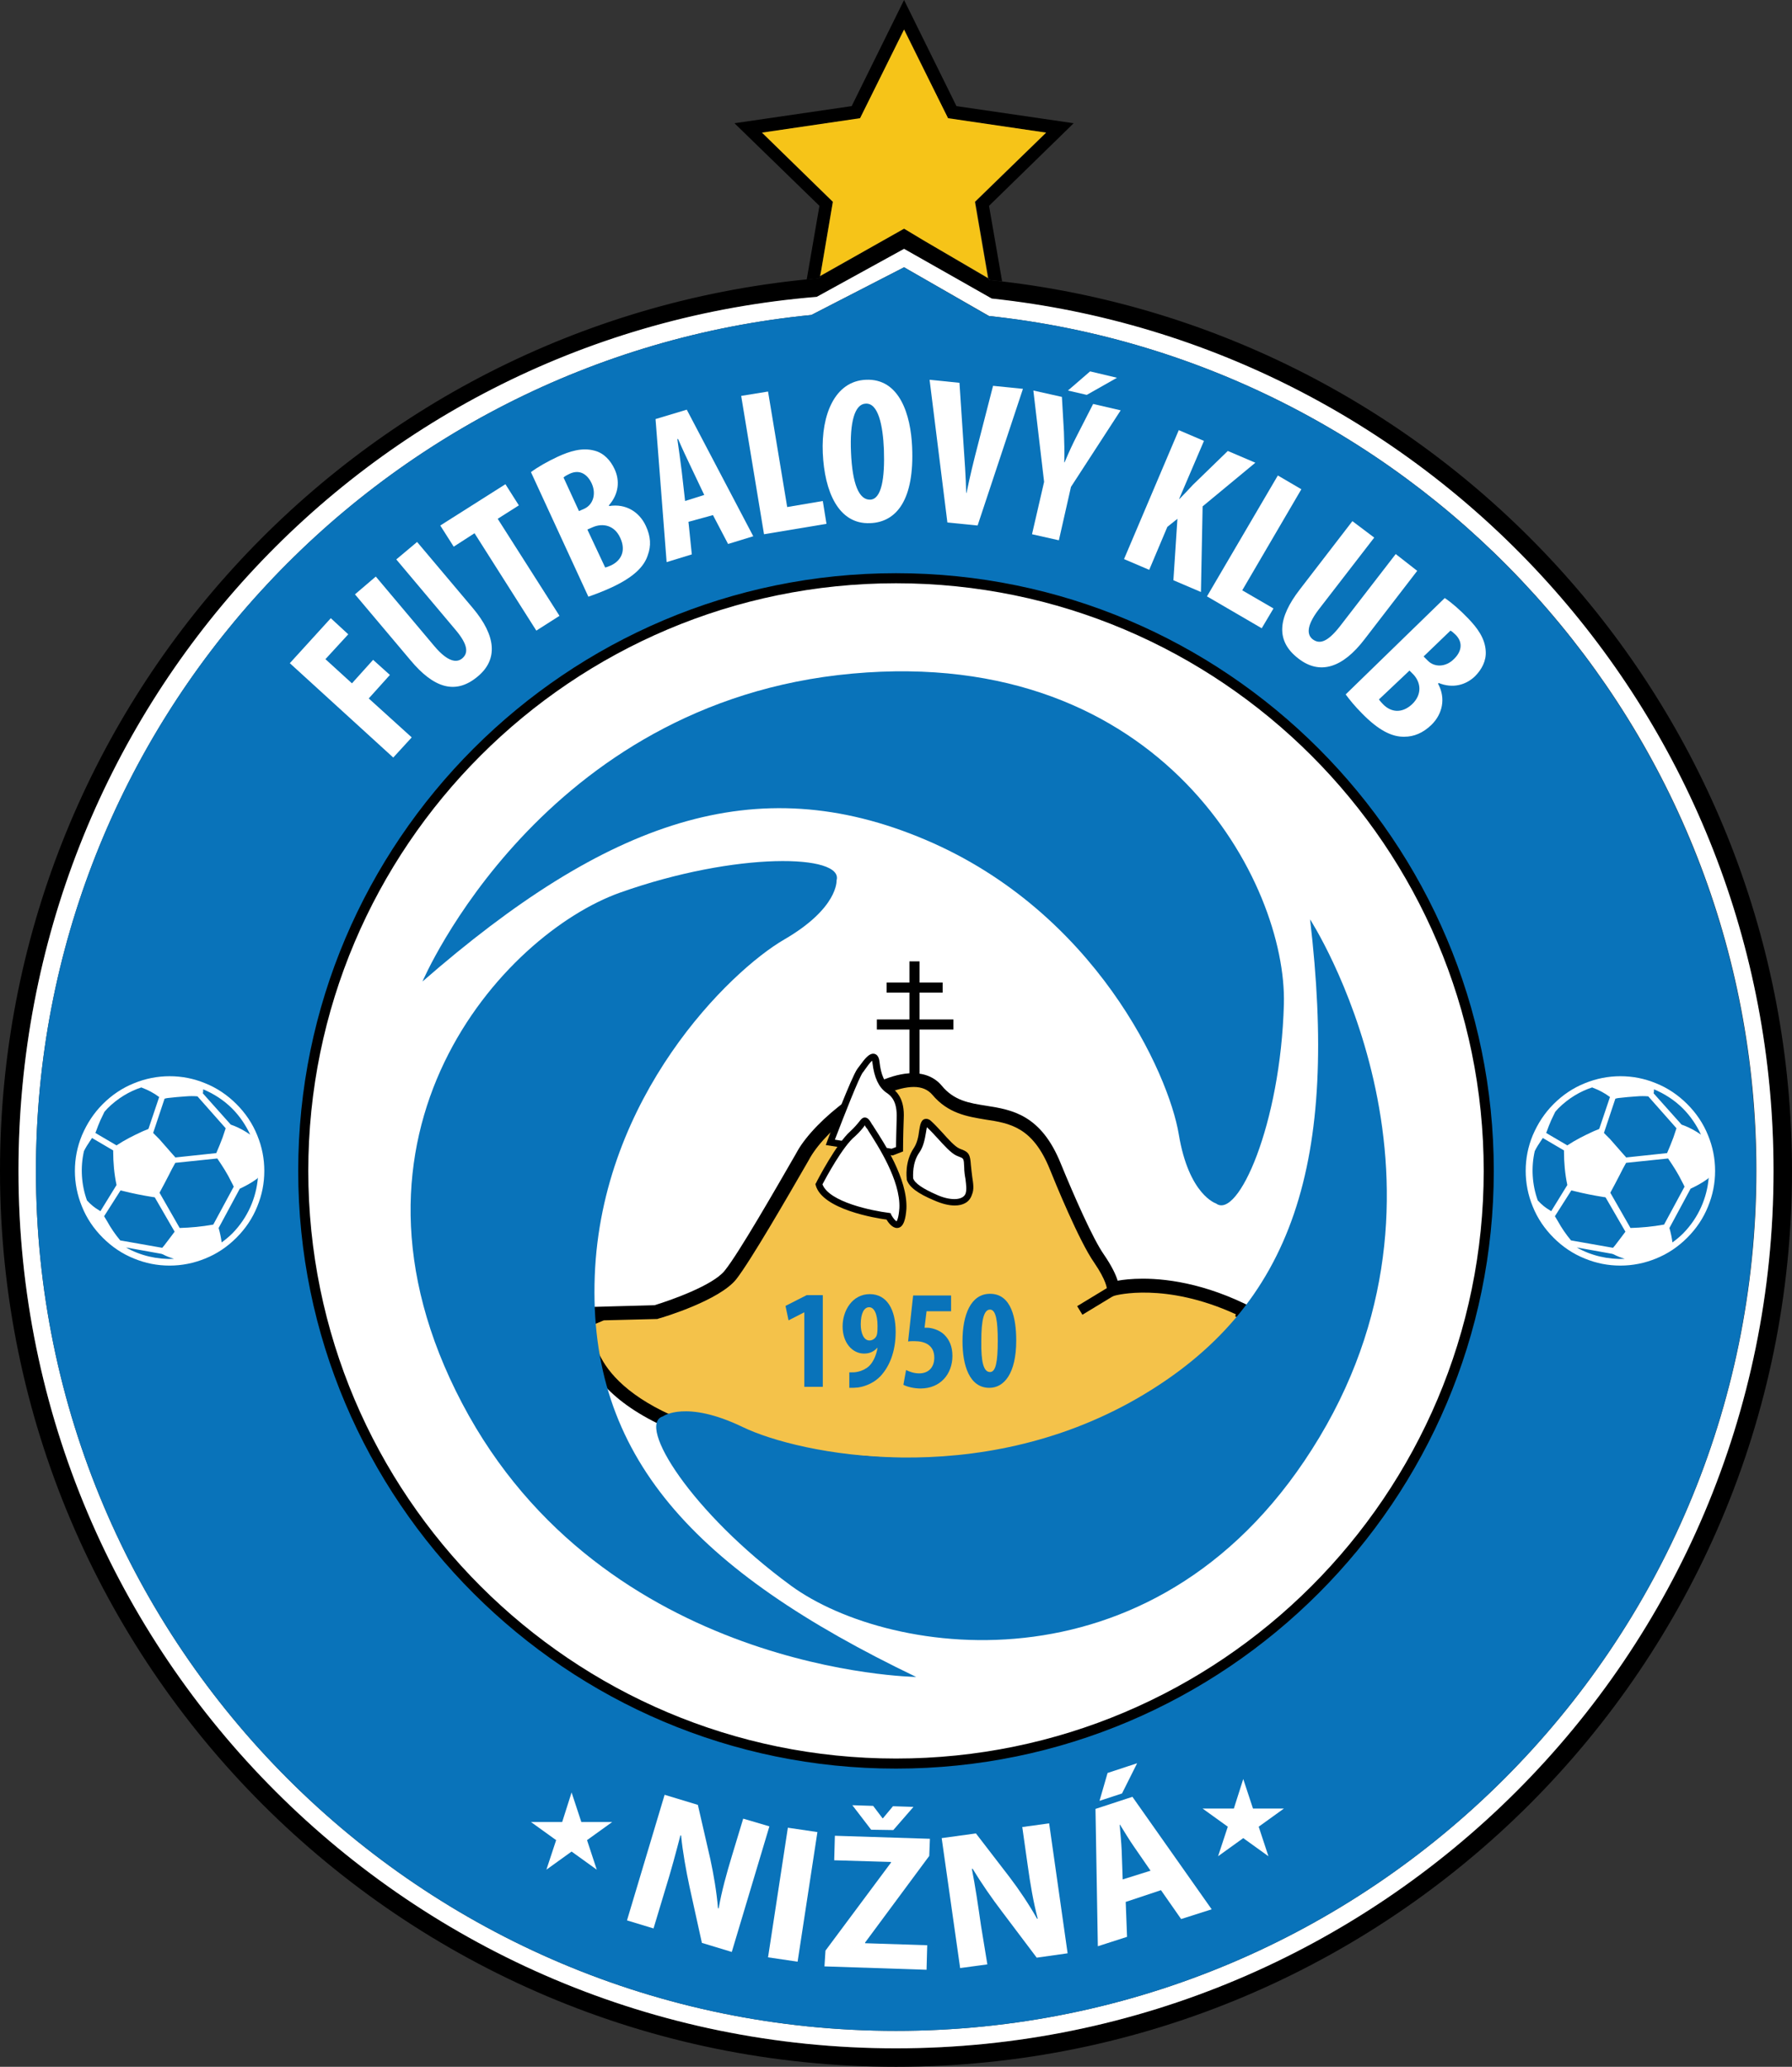 <?xml version="1.0" encoding="utf-8"?>
<!-- Generator: Adobe Illustrator 24.3.0, SVG Export Plug-In . SVG Version: 6.00 Build 0)  -->
<svg version="1.1" xmlns="http://www.w3.org/2000/svg" xmlns:xlink="http://www.w3.org/1999/xlink" x="0px" y="0px"
	 viewBox="0 0 533.6 615.5" style="enable-background:new 0 0 533.6 615.5;" xml:space="preserve">
<rect x="0" y="0" width="533.6" height="615.5" fill="#333333" stroke="none"/>
<style type="text/css">
	.st0{fill:#FFFFFF;}
	.st1{fill:#F6C418;}
	.st2{fill:#0973BA;}
	.st3{fill:#F4C24A;}
</style>
<g id="Layer_1">
</g>
<g id="Layer_2">
	<g>
		<g>
			<path d="M244.1,82.8l0.4-2.1l3.5-20.6l-21.1-20.6l29.2-4.2l13.1-26.5l13.1,26.5l29.2,4.2l-21.1,20.6l3.7,21.5l0.2,1.3l0.4,0.5
				c1.2,0.1,2.4,0.3,3.7,0.4l-3.9-22.5l25.2-24.6l-34.9-5.1L269.2,0l-15.6,31.6l-34.9,5.1L244,61.3l-3.8,22c0.7-0.1,1.4-0.2,2.2-0.2
				L244.1,82.8z"/>
		</g>
		<g>
			<path d="M269.2,68.1l-24.9,14.1l0.3-1.5l-0.4,2.1l-1.8,0.2c-0.7,0.1-1.4,0.2-2.2,0.2C105.3,96.6,0,210.3,0,348.7
				C0,496,119.5,615.5,266.8,615.5S533.6,496,533.6,348.7c0-136.7-102.8-249.4-235.3-264.9c-1.2-0.1-2.4-0.3-3.7-0.4l-0.4-0.5
				l-0.2-1.3l0.2,1.3l-19-11.2 M266.8,610C122.5,610,5.5,493,5.5,348.7c0-137.1,103.4-249.3,237.7-260.2l0,0l26-14.3l26.1,14.8
				c131.1,14,232.8,124.9,232.8,259.8C528.1,493,411.1,610,266.8,610z"/>
		</g>
		<g>
			<path class="st0" d="M295.3,88.9l-26.1-14.8l-26,14.3l0,0C108.9,99.4,5.5,211.6,5.5,348.7C5.5,493,122.5,610,266.8,610
				s261.3-117,261.3-261.3C528.1,213.8,426.4,102.9,295.3,88.9z M266.8,604.8c-141.4,0-256.1-114.7-256.1-256.1
				c0-132.9,101.3-242.2,230.9-254.9l27.6-14.2l25.3,14.5l0,0c128.5,13.8,228.5,122.5,228.5,254.6
				C522.9,490.1,408.2,604.8,266.8,604.8z"/>
		</g>
		<g>
			<polygon class="st1" points="311.5,39.5 282.3,35.2 269.2,8.8 256.1,35.2 226.9,39.5 248,60.1 244.5,80.7 244.2,82.2 269.2,68.1 
				269.2,68.1 275.2,71.7 294.2,82.8 294,81.6 290.3,60.1 			"/>
		</g>
		<g>
			<path class="st2" d="M294.4,94.1L294.4,94.1l-25.2-14.5l-27.6,14.2C112,106.5,10.7,215.7,10.7,348.7
				c0,141.4,114.7,256.1,256.1,256.1s256.1-114.7,256.1-256.1C522.9,216.6,422.9,107.8,294.4,94.1z"/>
		</g>
	</g>
	<g>
		<g>
			<circle class="st0" cx="266.8" cy="348.7" r="176.5"/>
		</g>
		<g>
			<path d="M266.8,526.7c-98.2,0-178-79.9-178-178s79.9-178,178-178c98.2,0,178,79.9,178,178S365,526.7,266.8,526.7z M266.8,173.7
				c-96.5,0-175,78.5-175,175s78.5,175,175,175c96.5,0,175-78.5,175-175S363.3,173.7,266.8,173.7z"/>
		</g>
	</g>
	<g>
		<path class="st0" d="M186.7,571.9l11.2-37.4l9.9,3l3.7,16.1c1,4.6,1.9,9.9,2.3,14.7l0.2,0c0.9-5.1,2.3-10.2,4-15.8l3.3-10.9
			l7.8,2.3l-11.2,37.4l-8.9-2.7l-3.7-16.8c-1-4.7-2-10.2-2.5-15.2l-0.2,0c-1.3,5-2.7,10.3-4.6,16.4l-3.4,11.3L186.7,571.9z"/>
		<path class="st0" d="M243.4,545.6l-5.9,38.6l-8.8-1.3l5.9-38.6L243.4,545.6z"/>
		<path class="st0" d="M245.8,580.9l19.5-26.2l0-0.2l-16.9-0.5l0.2-7.3l28.3,0.9l-0.2,5.1l-19.1,25.8l0,0.2l18.5,0.6l-0.2,7.3
			l-30.4-1L245.8,580.9z M259.4,544.9l-5.6-7.3l6.2,0.2l2.8,3.7l0.1,0l3-3.6l6.1,0.2l-6,6.9L259.4,544.9z"/>
		<path class="st0" d="M285.9,586.1l-5.5-38.7l10.2-1.4l10,13c2.9,3.8,5.9,8.3,8.2,12.4l0.2,0c-1.3-5-2.2-10.2-3-16l-1.6-11.3l8-1.1
			l5.5,38.7l-9.2,1.3l-10.4-13.8c-2.9-3.8-6.1-8.4-8.7-12.7l-0.2,0.1c1,5.1,1.8,10.5,2.7,16.8L294,585L285.9,586.1z"/>
		<path class="st0" d="M335.2,566.4l0.4,10.4l-8.7,2.8l-0.7-40.9l11-3.6l23.6,33.5l-9.1,2.9l-6-8.6L335.2,566.4z M338.6,525.1
			l-4.5,9l-6.7,2.2l2.4-8.3L338.6,525.1z M342.6,557.1l-4.9-7.1c-1.4-2-2.9-4.5-4.2-6.6l-0.1,0c0.2,2.4,0.5,5.4,0.6,7.7l0.3,8.6
			L342.6,557.1z"/>
	</g>
	<g>
		<polygon class="st0" points="170.2,533.8 173.1,542.6 182.3,542.6 174.8,548 177.7,556.8 170.2,551.4 162.7,556.8 165.6,548 
			158.1,542.6 167.4,542.6 		"/>
	</g>
	<g>
		<polygon class="st0" points="370.2,529.8 373.1,538.6 382.3,538.6 374.8,544 377.7,552.8 370.2,547.4 362.7,552.8 365.6,544 
			358.1,538.6 367.4,538.6 		"/>
	</g>
	<g>
		<path class="st0" d="M86.3,197.5l12.2-13.4l5.2,4.8l-6.8,7.4l7.9,7.2l6.3-7l5,4.5l-6.3,7l12.8,11.6l-5.5,6L86.3,197.5z"/>
		<path class="st0" d="M111.9,171.7l17.5,20.8c4,4.7,6.6,4.9,8.2,3.6c1.8-1.5,2-3.9-2.1-8.7l-17.5-20.8l6.2-5.2l16.6,19.7
			c6.9,8.2,7.6,15.3,1.4,20.4c-6.7,5.6-13.2,3.2-19.9-4.8l-16.6-19.7L111.9,171.7z"/>
		<path class="st0" d="M141.3,158.8l-6.2,4l-4-6.3l19.4-12.3l4,6.3l-6.3,4l18.4,28.9l-6.9,4.4L141.3,158.8z"/>
		<path class="st0" d="M158.1,140.6c2-1.5,4.8-3.1,8-4.6c3.5-1.6,7.2-2.8,10.9-1.8c2.8,0.7,4.8,2.9,6,5.5c1.6,3.4,1.3,7.4-1.7,10.8
			l0.1,0.2c5-0.8,9,1.8,10.9,5.9c1.5,3.2,1.6,6,0.6,8.7c-1.1,3.5-4.3,6.6-10.7,9.6c-2.8,1.3-5.3,2.2-7,2.8L158.1,140.6z
			 M172.4,152.2l1.6-0.7c2.6-1.2,3.6-4.4,2.2-7.5c-1.3-2.8-3.6-4.3-6.6-2.9c-0.8,0.4-1.4,0.7-1.8,1.1L172.4,152.2z M180.2,169
			c0.5-0.1,1-0.3,1.7-0.6c3-1.4,4.6-4.3,2.8-8.2c-1.7-3.8-5.2-4.5-8.2-3.2l-1.6,0.7L180.2,169z"/>
		<path class="st0" d="M205,155.4l1,9.7l-7.5,2.3l-3.3-42.6l9.3-2.8l19.8,37.7l-7.5,2.3l-4.5-8.6L205,155.4z M209.7,147.4l-3.8-8
			c-1.1-2.3-2.9-6.1-4-8.7l-0.2,0.1c0.4,2.8,1,7.1,1.3,9.6l1,8.8L209.7,147.4z"/>
		<path class="st0" d="M220.7,117.9l8-1.3l5.7,34.4l10.6-1.8l1.1,6.8l-18.6,3.1L220.7,117.9z"/>
		<path class="st0" d="M271.6,133.1c0.7,15.7-4.6,22.4-12.5,22.7c-9.5,0.4-13.6-9.5-14.1-20.9c-0.5-11.4,3.6-21.4,12.8-21.8
			C267.9,112.6,271.2,123.6,271.6,133.1z M253.4,134.7c0.4,9.5,2.4,14.2,5.7,14.1c3.4-0.1,4.4-6.4,4.1-14.9
			c-0.3-7.3-1.7-13.9-5.4-13.7C254.5,120.3,253,125.7,253.4,134.7z"/>
		<path class="st0" d="M282.1,155.6l-5.3-42.5l8.9,0.9l1.2,18.2c0.3,4.5,0.7,9.7,0.8,14.6l0.1,0c1-4.9,2.2-9.8,3.4-14.4l4.5-17.5
			l8.9,0.9l-13.5,40.7L282.1,155.6z"/>
		<path class="st0" d="M307.3,159.1l3.6-15.6l-3.2-27.2l8.5,1.9l0.6,10.4c0.1,2.8,0.2,6,0.1,9.1l0.1,0c1.2-2.9,2.5-5.7,3.9-8.4
			l4.6-9l8.2,1.9L318.9,145l-3.6,15.9L307.3,159.1z M332.6,112.5l-9,5.1l-5.6-1.3l6.6-5.7L332.6,112.5z"/>
		<path class="st0" d="M351,128.1l7.5,3.2l-7.4,17.3l0.1,0c1.3-1.3,2.7-2.8,4-4.2l10.4-10.1l8.2,3.5l-15.7,13l-0.5,25.5l-8.2-3.5
			l1.2-18.3l-3,2.4l-5.4,12.8l-7.5-3.2L351,128.1z"/>
		<path class="st0" d="M380.5,141.6l7,4.1l-17.6,30.1l9.3,5.4l-3.5,5.9l-16.3-9.5L380.5,141.6z"/>
		<path class="st0" d="M409.2,160.1l-16.6,21.5c-3.7,4.9-3.4,7.5-1.7,8.8c1.9,1.4,4.2,1.1,8.1-3.9l16.6-21.5l6.4,5l-15.7,20.4
			c-6.5,8.5-13.3,10.7-19.7,5.7c-6.9-5.3-6-12.2,0.4-20.5l15.7-20.4L409.2,160.1z"/>
		<path class="st0" d="M430.2,178.1c2.1,1.4,4.5,3.5,7,6.1c2.7,2.8,5,5.9,5.2,9.7c0.2,2.9-1.2,5.5-3.2,7.5c-2.7,2.6-6.6,3.7-10.8,2
			l-0.2,0.2c2.4,4.4,1.3,9.1-2,12.3c-2.5,2.4-5.2,3.5-8,3.5c-3.7,0.1-7.7-1.9-12.6-6.9c-2.2-2.2-3.8-4.2-4.9-5.7L430.2,178.1z
			 M410.6,208.3c0.3,0.4,0.6,0.8,1.2,1.4c2.3,2.4,5.6,2.9,8.7,0c3-2.9,2.6-6.4,0.4-8.8l-1.2-1.2L410.6,208.3z M423.9,195.5l1.2,1.2
			c2,2.1,5.4,2,7.8-0.4c2.2-2.1,2.9-4.8,0.6-7.2c-0.6-0.6-1.2-1.1-1.6-1.3L423.9,195.5z"/>
	</g>
	<g>
		<g>
			<path class="st3" d="M298.6,436.6c54.4-1,93.1-43,71.4-45.6c-0.2-0.1,5.6,2,5.4,1.9c-25.6-14.4-44-9.1-44-9.1s0.2-2.7-4.2-9
				c-3.7-5.3-9.8-19.4-13-27.4c-9.4-23.2-25-10.5-35.2-22.8c-8.4-10.1-33,7.5-39.7,19.1c-6.1,10.7-17.5,30.4-21.9,35.9
				c-4.8,5.9-22.2,11-22.2,11l-26.3,0.7l7.1,1.2C172.8,394.3,167.2,439,298.6,436.6z"/>
		</g>
		<g>
			<path d="M288.8,438.7C288.8,438.7,288.8,438.7,288.8,438.7c-96.3,0-112.8-26.6-115.5-38c-0.6-2.4-0.6-4.7-0.2-6.5l-4.5-0.8l0.3-4
				l26-0.7c4.9-1.5,17.4-5.9,20.9-10.3c4.2-5.2,15.2-24.4,21.2-34.8l0.5-0.9c5.2-9.1,22.3-23.1,34.3-23.1c3.6,0,6.6,1.3,8.6,3.7
				c3.7,4.5,8.2,5.2,13.3,6c7.6,1.2,16.3,2.6,22.2,17.3c3.9,9.5,9.5,22.3,12.8,27c2.4,3.5,3.6,6.1,4.1,7.8c1.6-0.3,4.2-0.6,7.5-0.6
				c8,0,20.8,1.8,36,10.4l1.3,0.8l-0.3,1.2c0.8,1.5,1.2,3.7,0.1,6.7c-5.1,14.9-39.2,38-78.9,38.7C295.3,438.7,292,438.7,288.8,438.7
				z M177.2,394.3c-0.5,1-1,5,1.8,10.1c6,11.3,28.3,30.3,109.8,30.3c0,0,0,0,0,0c3.2,0,6.5,0,9.8-0.1c39.2-0.7,70.9-23.7,75.2-36
				c0.9-2.6,0.2-3.8-0.3-4.2l-1.2-0.5c-1.1-0.4-2.2-0.8-2.6-0.9l-0.2,0l-1.7-1l0.2-0.6c-21.1-9.7-35.8-5.6-35.9-5.6l-2.7,0.8
				l0.2-2.8c0,0,0,0,0,0c0,0-0.1-2.4-3.8-7.8c-4.5-6.4-11.8-24.3-13.2-27.8c-5.1-12.6-11.9-13.7-19.2-14.8
				c-5.4-0.9-11.1-1.8-15.8-7.4c-1.3-1.5-3.1-2.3-5.5-2.3c-9.6,0-25.6,11.9-30.9,21.1l-0.5,0.9c-6.4,11.1-17.2,29.8-21.5,35.3
				c-5,6.2-21.3,11.2-23.2,11.7l-0.2,0.1l-16,0.4L177.2,394.3z"/>
		</g>
	</g>
	<g>
		<g>
			<path class="st0" d="M247.2,340.2c0,0,7.2-19.1,8.8-21.4c1.7-2.2,4.3-6.5,4.8-2.4s1.7,6.7,3.6,8c1.9,1.3,3.8,3.3,3.6,8.7
				c-0.2,5.3-0.2,9.1-0.2,9.1l-2.1,0.9L247.2,340.2z"/>
		</g>
		<g>
			<path d="M265.8,344.1l-19.9-3.1l0.4-1.1c0.7-2,7.3-19.3,9-21.6c0.2-0.3,0.4-0.5,0.6-0.8c1.6-2.2,2.8-3.7,4.1-3.7
				c0.7,0,1.7,0.4,1.9,2.5c0.4,3.7,1.5,6.2,3.2,7.3c2.1,1.5,4.3,3.8,4,9.5c-0.2,5.3-0.2,9-0.2,9.1l0,0.7L265.8,344.1z M248.6,339.4
				l16.9,2.7l1.3-0.5c0-1.3,0.1-4.5,0.2-8.5c0.2-5-1.5-6.7-3.2-7.8c-2.1-1.5-3.5-4.4-4-8.7c0-0.3-0.1-0.5-0.1-0.7
				c-0.6,0.4-1.7,2-2.2,2.7c-0.2,0.3-0.4,0.6-0.6,0.8C255.8,320.9,251.5,331.8,248.6,339.4z"/>
		</g>
	</g>
	<g>
		<g>
			<path class="st0" d="M243.8,352.6c0,0,6-11.6,10-15.1c4-3.6,3-5.3,5-2.2c2,3.1,10.5,15.1,10,24.5c-0.5,9.4-4.3,2.4-4.3,2.4
				S245.8,360,243.8,352.6z"/>
		</g>
		<g>
			<path d="M267.1,365.7c-1.4,0-2.6-1.6-3.1-2.5c-3.1-0.4-19.1-3-21.1-10.2l-0.1-0.4l0.2-0.3c0.2-0.5,6.1-11.8,10.2-15.4
				c1.3-1.2,2.1-2.2,2.6-2.8c0.5-0.7,1-1.3,1.7-1.3c0.9,0,1.4,0.7,2.2,2.1c0.2,0.2,0.4,0.6,0.6,0.9c2.7,4.2,10,15.2,9.6,24.2
				C269.7,362.6,269.2,365.7,267.1,365.7z M244.9,352.7c2,5.3,14.9,7.9,19.8,8.5l0.5,0.1l0.2,0.5c0.5,0.9,1.2,1.8,1.6,1.9
				c0.1-0.2,0.6-1,0.8-3.9c0.4-8.3-6.6-18.9-9.2-23c-0.2-0.4-0.4-0.7-0.6-0.9c-0.2-0.2-0.4-0.6-0.5-0.8c0,0.1-0.1,0.1-0.1,0.2
				c-0.5,0.7-1.4,1.8-2.8,3.1C251,341.3,245.9,350.8,244.9,352.7z"/>
		</g>
	</g>
	<g>
		<g>
			<path class="st0" d="M270.9,351.1c0,0-0.6-4.7,1.9-8.5c2.5-3.8,1.3-10,3.8-7.8c2.5,2.2,6.1,7.1,8.5,8.2c2.3,1.1,2.7,0.4,3,4.2
				s1.3,6.2,0.4,8.5c-0.8,2.2-4.2,3.3-9.9,0.9C272.8,354.2,271.4,352.4,270.9,351.1z"/>
		</g>
		<g>
			<path d="M284.3,359c-1.8,0-3.8-0.5-6.1-1.5c-5-2.1-7.5-4-8.2-6.2l0-0.2c0-0.2-0.7-5.1,2.1-9.2c1-1.5,1.4-3.5,1.6-5.2
				c0.3-1.9,0.6-3.5,2.1-3.5c0.7,0,1.2,0.4,1.5,0.7c1,0.9,2.2,2.2,3.4,3.5c1.7,1.9,3.6,4,4.9,4.6c0.4,0.2,0.7,0.3,1,0.4
				c1.9,0.8,2.3,1.5,2.5,4.6c0.1,1.3,0.3,2.5,0.4,3.5c0.3,2,0.6,3.7-0.1,5.3C288.7,358,286.8,359,284.3,359z M271.9,350.9
				c0.5,1.5,2.9,3.1,7,4.9c2,0.9,3.8,1.3,5.3,1.3c1.7,0,2.9-0.6,3.3-1.6c0.4-1.2,0.2-2.5,0-4.3c-0.2-1.1-0.4-2.3-0.4-3.7
				c-0.1-2.4-0.2-2.5-1.2-2.9c-0.3-0.1-0.7-0.3-1.2-0.5c-1.6-0.8-3.5-2.9-5.5-5.1c-1.2-1.3-2.3-2.5-3.2-3.3c0,0,0,0,0,0
				c-0.1,0.4-0.2,1.1-0.3,1.7c-0.3,1.7-0.7,4.1-2,5.9C271.6,346.3,271.9,350.2,271.9,350.9z"/>
		</g>
	</g>
	<g>
		<g>
			<path class="st2" d="M125.8,292.3c0,0,35.4-83.3,128-91.7s129.5,62.7,128.5,98.5s-13.7,64.2-20.2,59.3c0,0-8.1-2.5-11.1-20.6
				c-3-18.1-24.8-66.2-75.4-87.7S180.7,244.4,125.8,292.3z"/>
		</g>
		<g>
			<path class="st2" d="M272.8,499.4c0,0-93-1.2-135.2-81.5s12.4-139.8,47.1-152.1c34.7-12.3,66.7-11.4,64.4-3.6
				c0,0,0.6,8.2-15.6,17.6s-54.4,46.7-56.4,100.2C175.1,433.6,206.6,467.6,272.8,499.4z"/>
		</g>
		<g>
			<path class="st2" d="M390.1,273.8c0,0,49.5,76.3,2.8,154.2s-127.9,65.8-157.4,44.2s-46.1-48-38.1-50.4c0,0,6.8-5,23.8,3.2
				s70,18.8,117.5-8.6C386.1,389,398.4,344.9,390.1,273.8z"/>
		</g>
	</g>
	<g>
		<g>
			<line class="st0" x1="331.3" y1="383.9" x2="321.6" y2="389.8"/>
		</g>
		<g>
			<rect x="320.7" y="385.4" transform="matrix(0.855 -0.519 0.519 0.855 -153.474 225.901)" width="11.4" height="3"/>
		</g>
	</g>
	<g>
		<g>
			<g>
				<rect x="270.8" y="286.3" width="3" height="35.8"/>
			</g>
		</g>
		<g>
			<g>
				<rect x="264" y="292.6" width="16.7" height="3"/>
			</g>
		</g>
		<g>
			<g>
				<rect x="261.1" y="303.6" width="22.8" height="3"/>
			</g>
		</g>
	</g>
	<g>
		<path class="st2" d="M239.5,390.8L239.5,390.8l-4.7,2.4l-0.9-4.3l6.3-3.2h4.8V413h-5.5V390.8z"/>
		<path class="st2" d="M253,408.7c1.1,0,1.6,0,2.5-0.2c1-0.2,2.3-0.8,3.2-1.6c1.2-1.1,2.2-3.1,2.6-5.5h-0.1c-0.9,1-2.1,1.7-3.9,1.7
			c-3.5,0-6.4-3.2-6.4-8.1c0-4.7,2.9-9.6,8.1-9.6c5.1,0,7.7,4.6,7.7,11.2c0,6.2-2,10.5-4.5,13.2c-1.7,1.8-4.1,3-6.7,3.4
			c-0.9,0.1-1.7,0.1-2.6,0.1V408.7z M256.3,394.4c0,2.6,0.9,4.8,2.6,4.8c1,0,1.8-0.7,2.1-1.4c0.2-0.5,0.3-1.1,0.3-2.9
			c0-3.6-1-5.6-2.5-5.6C257.3,389.3,256.3,391.1,256.3,394.4z"/>
		<path class="st2" d="M283.1,390.5h-7.2l-0.6,4.9c0.3,0,0.5,0,0.8,0c1.2,0,3.6,0.6,5.1,2.1c1.5,1.5,2.4,3.5,2.4,6.3
			c0,5.3-3.5,9.7-9.5,9.7c-1.9,0-4-0.5-5.1-1.1l0.8-4.4c1,0.5,2.4,1,3.9,1c2.7,0,4.5-1.7,4.5-4.7c0-3.7-2.8-4.9-5.9-4.9
			c-0.8,0-1.4,0-1.9,0.1l1.5-13.7h11.3V390.5z"/>
		<path class="st2" d="M302.6,399.2c0,9.8-3.6,14.1-8,14.1c-6,0-8-6.8-8-13.9c0-7.9,2.5-14.1,8.2-14.1
			C301.2,385.3,302.6,392.7,302.6,399.2z M292.2,399.3c-0.1,6.4,0.7,9.3,2.6,9.3c1.7,0,2.3-3,2.3-9.3c0-5.8-0.5-9.3-2.3-9.3
			C293,390,292.2,393,292.2,399.3z"/>
	</g>
	<g>
		<path class="st0" d="M76.6,338.1c-1.4-3.5-3.5-6.6-6.2-9.3c-2.7-2.7-5.8-4.8-9.3-6.2c-3.4-1.4-6.9-2.1-10.6-2.1
			c-3.6,0-7.2,0.7-10.6,2.1c-3.5,1.4-6.6,3.5-9.3,6.2c-2.7,2.7-4.7,5.8-6.2,9.3c-1.4,3.4-2.1,6.9-2.1,10.6c0,3.6,0.7,7.2,2.1,10.6
			c1.4,3.5,3.5,6.6,6.2,9.3c2.7,2.7,5.8,4.8,9.3,6.2c3.4,1.4,6.9,2.1,10.6,2.1c3.6,0,7.2-0.7,10.6-2.1c3.5-1.4,6.6-3.5,9.3-6.2
			c2.7-2.7,4.8-5.8,6.2-9.3c1.4-3.4,2.1-6.9,2.1-10.6C78.7,345,78,341.5,76.6,338.1z M60.5,324.4c3.1,1.3,6.1,3.2,8.6,5.7
			c2.3,2.3,4.1,5,5.4,7.8c-1.6-1.1-3.2-2-5-2.7c-0.3-0.1-0.6-0.2-0.8-0.3l-8.3-9.3C60.5,325.2,60.5,324.8,60.5,324.4z M49.9,327
			c1.8-0.2,3.7-0.4,5.5-0.5c1.1-0.1,2.3-0.1,3.4,0l8.4,9.5c-0.3,0.9-0.6,1.8-0.9,2.7c-0.6,1.6-1.2,3.1-1.9,4.7l-12.2,1.3
			c-0.1-0.2-0.3-0.4-0.5-0.6c-1.4-1.6-2.9-3.3-4.3-4.9c0,0,0,0,0,0c-0.6-0.6-1.2-1.2-1.8-1.8l3.4-10.2C49.4,327.1,49.7,327,49.9,327
			z M28.6,336.9c0.4-1.1,0.8-2.2,1.3-3.3c0.4-0.8,0.8-1.7,1.2-2.5c0.3-0.3,0.6-0.7,0.9-1c3-3,6.5-5.1,10.2-6.3c0,0,0,0.1-0.1,0.1
			c0,0,0,0,0.1,0c1.9,0.7,3.6,1.6,5.2,2.8l-3.2,9.5c0,0,0,0,0,0c-0.6,0.3-1.3,0.5-1.9,0.8c-2.6,1.2-5.2,2.5-7.6,4.1l-6.3-3.7
			C28.5,337.2,28.5,337.1,28.6,336.9z M29.9,360.7c-0.1-0.1-0.2-0.1-0.3-0.2c-1.4-0.8-2.6-1.8-3.7-3c-1.7-4.7-2-9.9-0.9-14.7
			c0.5-1,1.1-2,1.8-3c0.2-0.3,0.4-0.6,0.6-0.9l6.3,3.7c0,0,0,0.1,0,0.2c0,3.4,0.3,6.8,1,10.1c0,0,0,0,0,0L29.9,360.7z M37.5,371.5
			l10.6,1.9c0.1,0.1,0.2,0.1,0.3,0.1c1.1,0.6,2.2,1,3.4,1.4C46.9,375.1,41.9,374,37.5,371.5z M48.9,370.9c-0.2,0.2-0.4,0.5-0.6,0.7
			l-12.5-2.2c-1.5-1.8-2.8-3.7-3.9-5.7c-0.3-0.5-0.6-1-0.9-1.5l4.9-7.7c0.1,0,0.2,0.1,0.4,0.1c3.1,0.8,6.2,1.4,9.3,1.9
			c0.2,0,0.3,0,0.5,0.1l5.9,10.2C51,368.1,50,369.5,48.9,370.9z M63.4,364.7c-3.3,0.6-6.6,0.9-9.9,1l-6-10.5
			c0.9-1.7,1.9-3.5,2.8-5.3c0.6-1.2,1.2-2.4,1.9-3.6l12.5-1.3c1.5,2.2,3,4.5,4.2,7c0.2,0.4,0.5,0.9,0.7,1.4l-6.1,11.3
			C63.5,364.7,63.5,364.7,63.4,364.7z M69.2,367.3c-1,1-2.1,1.9-3.2,2.7c-0.2-1.5-0.5-2.9-0.9-4.3l6.3-11.7c1.7-0.8,3.4-1.7,4.9-2.8
			c0.2-0.1,0.4-0.3,0.5-0.5C76.3,356.7,73.8,362.6,69.2,367.3z"/>
	</g>
	<g>
		<path class="st0" d="M508.6,338.1c-1.4-3.5-3.5-6.6-6.2-9.3c-2.7-2.7-5.8-4.8-9.3-6.2c-3.4-1.4-6.9-2.1-10.6-2.1
			c-3.6,0-7.2,0.7-10.6,2.1c-3.5,1.4-6.6,3.5-9.3,6.2c-2.7,2.7-4.7,5.8-6.2,9.3c-1.4,3.4-2.1,6.9-2.1,10.6c0,3.6,0.7,7.2,2.1,10.6
			c1.4,3.5,3.5,6.6,6.2,9.3c2.7,2.7,5.8,4.8,9.3,6.2c3.4,1.4,6.9,2.1,10.6,2.1c3.6,0,7.2-0.7,10.6-2.1c3.5-1.4,6.6-3.5,9.3-6.2
			c2.7-2.7,4.8-5.8,6.2-9.3c1.4-3.4,2.1-6.9,2.1-10.6C510.7,345,510,341.5,508.6,338.1z M492.5,324.4c3.1,1.3,6.1,3.2,8.6,5.7
			c2.3,2.3,4.1,5,5.4,7.8c-1.6-1.1-3.2-2-5-2.7c-0.3-0.1-0.6-0.2-0.8-0.3l-8.3-9.3C492.5,325.2,492.5,324.8,492.5,324.4z M481.9,327
			c1.8-0.2,3.7-0.4,5.5-0.5c1.1-0.1,2.3-0.1,3.4,0l8.4,9.5c-0.3,0.9-0.6,1.8-0.9,2.7c-0.6,1.6-1.2,3.1-1.9,4.7l-12.2,1.3
			c-0.1-0.2-0.3-0.4-0.5-0.6c-1.4-1.6-2.9-3.3-4.3-4.9c0,0,0,0,0,0c-0.6-0.6-1.2-1.2-1.8-1.8l3.4-10.2
			C481.4,327.1,481.7,327,481.9,327z M460.6,336.9c0.4-1.1,0.8-2.2,1.3-3.3c0.4-0.8,0.8-1.7,1.2-2.5c0.3-0.3,0.6-0.7,0.9-1
			c3-3,6.5-5.1,10.2-6.3c0,0,0,0.1-0.1,0.1c0,0,0,0,0.1,0c1.9,0.7,3.6,1.6,5.2,2.8l-3.2,9.5c0,0,0,0,0,0c-0.6,0.3-1.3,0.5-1.9,0.8
			c-2.6,1.2-5.2,2.5-7.6,4.1l-6.3-3.7C460.5,337.2,460.5,337.1,460.6,336.9z M461.9,360.7c-0.1-0.1-0.2-0.1-0.3-0.2
			c-1.4-0.8-2.6-1.8-3.7-3c-1.7-4.7-2-9.9-0.9-14.7c0.5-1,1.1-2,1.8-3c0.2-0.3,0.4-0.6,0.6-0.9l6.3,3.7c0,0,0,0.1,0,0.2
			c0,3.4,0.3,6.8,1,10.1c0,0,0,0,0,0L461.9,360.7z M469.5,371.5l10.6,1.9c0.1,0.1,0.2,0.1,0.3,0.1c1.1,0.6,2.2,1,3.4,1.4
			C478.9,375.1,473.9,374,469.5,371.5z M480.9,370.9c-0.2,0.2-0.4,0.5-0.6,0.7l-12.5-2.2c-1.5-1.8-2.8-3.7-3.9-5.7
			c-0.3-0.5-0.6-1-0.9-1.5l4.9-7.7c0.1,0,0.2,0.1,0.4,0.1c3.1,0.8,6.2,1.4,9.3,1.9c0.2,0,0.3,0,0.5,0.1l5.9,10.2
			C483,368.1,482,369.5,480.9,370.9z M495.4,364.7c-3.3,0.6-6.6,0.9-9.9,1l-6-10.5c0.9-1.7,1.9-3.5,2.8-5.3c0.6-1.2,1.2-2.4,1.9-3.6
			l12.5-1.3c1.5,2.2,3,4.5,4.2,7c0.2,0.4,0.5,0.9,0.7,1.4l-6.1,11.3C495.5,364.7,495.5,364.7,495.4,364.7z M501.2,367.3
			c-1,1-2.1,1.9-3.2,2.7c-0.2-1.5-0.5-2.9-0.9-4.3l6.3-11.7c1.7-0.8,3.4-1.7,4.9-2.8c0.2-0.1,0.4-0.3,0.5-0.5
			C508.3,356.7,505.8,362.6,501.2,367.3z"/>
	</g>
</g>
</svg>
